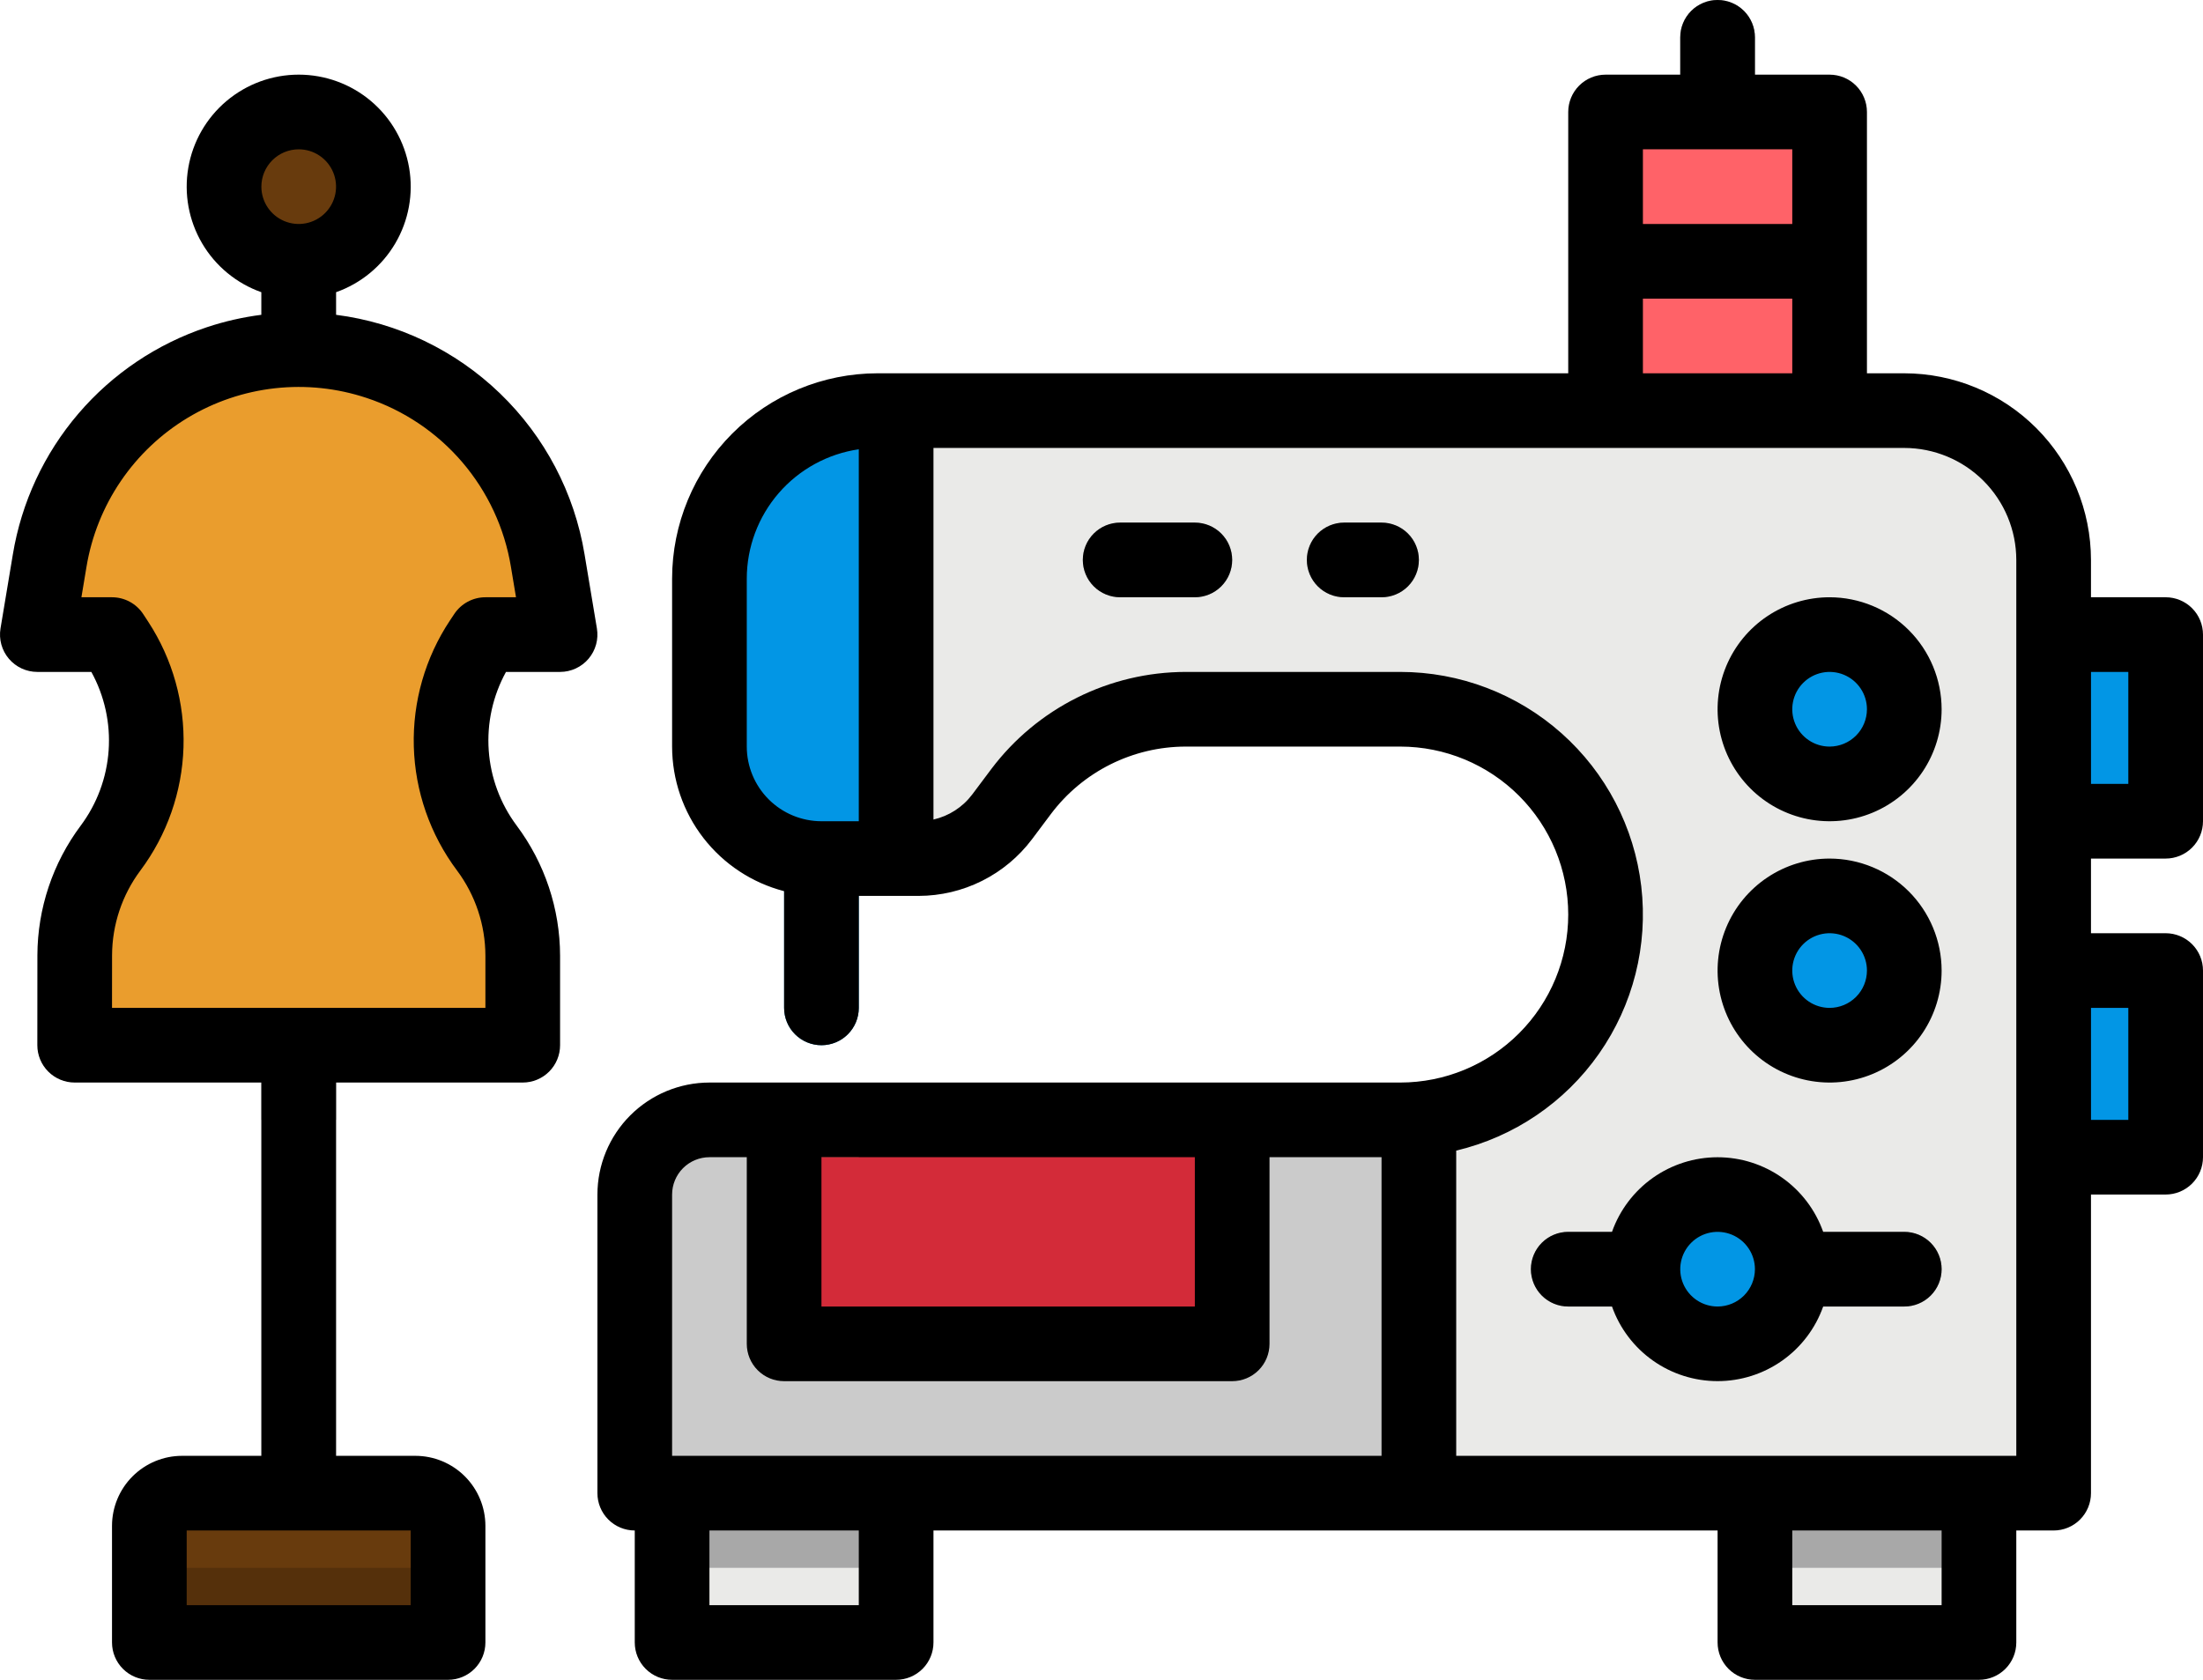 <svg width="472" height="360" viewBox="0 0 472 360" fill="none" xmlns="http://www.w3.org/2000/svg">
<path d="M367.999 32C365.878 32 363.843 31.157 362.342 29.657C360.842 28.157 359.999 26.122 359.999 24V8C359.999 5.878 360.842 3.843 362.342 2.343C363.843 0.843 365.878 0 367.999 0C370.121 0 372.156 0.843 373.656 2.343C375.156 3.843 375.999 5.878 375.999 8V24C375.999 26.122 375.156 28.157 373.656 29.657C372.156 31.157 370.121 32 367.999 32Z" fill="#A8A8A8"/>
<path d="M63.999 88C61.877 88 59.843 87.157 58.342 85.657C56.842 84.157 55.999 82.122 55.999 80V56C55.999 53.878 56.842 51.843 58.342 50.343C59.843 48.843 61.877 48 63.999 48C66.121 48 68.156 48.843 69.656 50.343C71.156 51.843 71.999 53.878 71.999 56V80C71.999 82.122 71.156 84.157 69.656 85.657C68.156 87.157 66.121 88 63.999 88Z" fill="#CBCBCB"/>
<path d="M63.999 328C61.877 328 59.843 327.157 58.342 325.657C56.842 324.157 55.999 322.122 55.999 320V224C55.999 221.878 56.842 219.843 58.342 218.343C59.843 216.843 61.877 216 63.999 216C66.121 216 68.156 216.843 69.656 218.343C71.156 219.843 71.999 221.878 71.999 224V320C71.999 322.122 71.156 324.157 69.656 325.657C68.156 327.157 66.121 328 63.999 328Z" fill="#CBCBCB"/>
<path d="M191.999 184H196.838C200.304 184 203.721 183.193 206.821 181.643C209.92 180.094 212.616 177.843 214.695 175.071L218.795 169.6C222.894 164.135 228.209 159.699 234.32 156.644C240.43 153.589 247.168 151.999 253.999 152H299.999C311.669 152 322.86 156.636 331.112 164.887C339.364 173.139 343.999 184.33 343.999 196C343.999 207.67 339.364 218.861 331.112 227.113C322.86 235.364 311.669 240 299.999 240H151.999C147.756 240 143.686 241.686 140.686 244.686C137.685 247.687 135.999 251.757 135.999 256V320H439.999V120C439.999 111.513 436.628 103.374 430.627 97.373C424.626 91.371 416.486 88 407.999 88H191.999V184Z" fill="#EAEAE8"/>
<path d="M303.999 240V320H135.999V256C135.999 251.757 137.685 247.687 140.686 244.686C143.686 241.686 147.756 240 151.999 240H303.999Z" fill="#CBCBCB"/>
<path d="M167.999 240H263.999V288H167.999V240Z" fill="#D32B39"/>
<path d="M175.999 224C173.878 224 171.843 223.157 170.342 221.657C168.842 220.157 167.999 218.122 167.999 216V184C167.999 181.878 168.842 179.843 170.342 178.343C171.843 176.843 173.878 176 175.999 176C178.121 176 180.156 176.843 181.656 178.343C183.156 179.843 183.999 181.878 183.999 184V216C183.999 218.122 183.156 220.157 181.656 221.657C180.156 223.157 178.121 224 175.999 224Z" fill="#026CA2"/>
<path d="M391.999 168C400.836 168 407.999 160.837 407.999 152C407.999 143.163 400.836 136 391.999 136C383.163 136 375.999 143.163 375.999 152C375.999 160.837 383.163 168 391.999 168Z" fill="#0296E5"/>
<path d="M391.999 224C400.836 224 407.999 216.837 407.999 208C407.999 199.163 400.836 192 391.999 192C383.163 192 375.999 199.163 375.999 208C375.999 216.837 383.163 224 391.999 224Z" fill="#0296E5"/>
<path d="M255.999 128H239.999C237.878 128 235.843 127.157 234.342 125.657C232.842 124.157 231.999 122.122 231.999 120C231.999 117.878 232.842 115.843 234.342 114.343C235.843 112.843 237.878 112 239.999 112H255.999C258.121 112 260.156 112.843 261.656 114.343C263.156 115.843 263.999 117.878 263.999 120C263.999 122.122 263.156 124.157 261.656 125.657C260.156 127.157 258.121 128 255.999 128Z" fill="#A8A8A8"/>
<path d="M295.999 128H287.999C285.878 128 283.843 127.157 282.342 125.657C280.842 124.157 279.999 122.122 279.999 120C279.999 117.878 280.842 115.843 282.342 114.343C283.843 112.843 285.878 112 287.999 112H295.999C298.121 112 300.156 112.843 301.656 114.343C303.156 115.843 303.999 117.878 303.999 120C303.999 122.122 303.156 124.157 301.656 125.657C300.156 127.157 298.121 128 295.999 128Z" fill="#A8A8A8"/>
<path d="M439.999 136H463.999V176H439.999V136Z" fill="#0296E5"/>
<path d="M439.999 208H463.999V248H439.999V208Z" fill="#0296E5"/>
<path d="M439.999 136H447.999V176H439.999V136Z" fill="#026CA2"/>
<path d="M439.999 208H447.999V248H439.999V208Z" fill="#026CA2"/>
<path d="M407.999 280H335.999C333.878 280 331.843 279.157 330.342 277.657C328.842 276.157 327.999 274.122 327.999 272C327.999 269.878 328.842 267.843 330.342 266.343C331.843 264.843 333.878 264 335.999 264H407.999C410.121 264 412.156 264.843 413.656 266.343C415.156 267.843 415.999 269.878 415.999 272C415.999 274.122 415.156 276.157 413.656 277.657C412.156 279.157 410.121 280 407.999 280Z" fill="#A8A8A8"/>
<path d="M343.999 24H391.999V88H343.999V24Z" fill="#FF6268"/>
<path d="M343.999 48H391.999V64H343.999V48Z" fill="#EE5E5B"/>
<path d="M143.999 320H191.999V352H143.999V320Z" fill="#EAEAE8"/>
<path d="M375.999 320H423.999V352H375.999V320Z" fill="#EAEAE8"/>
<path d="M143.999 320H191.999V336H143.999V320Z" fill="#A8A8A8"/>
<path d="M375.999 320H423.999V336H375.999V320Z" fill="#A8A8A8"/>
<path d="M119.999 136L117.353 120.123C115.737 110.425 111.509 101.351 105.122 93.876C98.735 86.402 90.431 80.809 81.104 77.7C70.001 73.999 57.997 73.999 46.894 77.7C37.567 80.809 29.264 86.401 22.877 93.875C16.491 101.35 12.262 110.423 10.645 120.121L7.999 136H23.999L25.082 137.653C29.41 144.256 31.597 152.033 31.347 159.924C31.096 167.815 28.42 175.438 23.682 181.753C18.712 188.379 16.02 196.435 16.008 204.717C15.999 213.658 15.999 224 15.999 224H111.999V204.81C111.999 196.495 109.302 188.404 104.313 181.752C99.543 175.392 96.863 167.708 96.642 159.76C96.421 151.813 98.671 143.992 103.081 137.377L103.999 136H119.999Z" fill="#EA9D2D"/>
<path d="M38.999 320H88.999C90.856 320 92.636 320.738 93.949 322.05C95.262 323.363 95.999 325.143 95.999 327V352H31.999V327C31.999 325.143 32.737 323.363 34.05 322.05C35.362 320.738 37.143 320 38.999 320Z" fill="#683B0D"/>
<path d="M63.999 56C72.836 56 79.999 48.837 79.999 40C79.999 31.163 72.836 24 63.999 24C55.163 24 47.999 31.163 47.999 40C47.999 48.837 55.163 56 63.999 56Z" fill="#683B0D"/>
<path d="M55.999 224H71.999V240H55.999V224Z" fill="#A8A8A8"/>
<path d="M31.999 336H95.999V352H31.999V336Z" fill="#55300B"/>
<path d="M187.999 88H191.999V184H175.999C169.634 184 163.53 181.471 159.029 176.971C154.528 172.47 151.999 166.365 151.999 160V124C151.999 114.452 155.792 105.295 162.543 98.544C169.295 91.793 178.451 88 187.999 88V88Z" fill="#0296E5"/>
<path d="M367.999 288C376.836 288 383.999 280.837 383.999 272C383.999 263.163 376.836 256 367.999 256C359.163 256 351.999 263.163 351.999 272C351.999 280.837 359.163 288 367.999 288Z" fill="#0296E5"/>
<path d="M167.999 240H183.999V248H167.999V240Z" fill="#FF6268"/>
<path d="M391.999 128C387.253 128 382.612 129.408 378.666 132.045C374.719 134.682 371.643 138.43 369.826 142.816C368.01 147.201 367.534 152.027 368.46 156.682C369.386 161.338 371.672 165.614 375.029 168.971C378.385 172.327 382.662 174.613 387.317 175.539C391.973 176.465 396.798 175.99 401.184 174.173C405.569 172.357 409.317 169.28 411.955 165.334C414.592 161.387 415.999 156.747 415.999 152C415.992 145.637 413.461 139.537 408.962 135.037C404.463 130.538 398.362 128.007 391.999 128V128ZM391.999 160C390.417 160 388.87 159.531 387.555 158.652C386.239 157.773 385.214 156.523 384.608 155.061C384.003 153.6 383.844 151.991 384.153 150.439C384.462 148.887 385.224 147.462 386.342 146.343C387.461 145.224 388.887 144.462 390.439 144.154C391.99 143.845 393.599 144.003 395.061 144.609C396.523 145.214 397.772 146.24 398.651 147.555C399.53 148.871 399.999 150.418 399.999 152C399.997 154.121 399.153 156.154 397.654 157.654C396.154 159.154 394.12 159.998 391.999 160Z" fill="black"/>
<path d="M391.999 184C387.253 184 382.612 185.408 378.666 188.045C374.719 190.682 371.643 194.43 369.826 198.816C368.01 203.201 367.534 208.027 368.46 212.682C369.386 217.338 371.672 221.614 375.029 224.971C378.385 228.327 382.662 230.613 387.317 231.539C391.973 232.465 396.798 231.99 401.184 230.173C405.569 228.357 409.317 225.28 411.955 221.334C414.592 217.387 415.999 212.747 415.999 208C415.992 201.637 413.461 195.537 408.962 191.037C404.463 186.538 398.362 184.007 391.999 184V184ZM391.999 216C390.417 216 388.87 215.531 387.555 214.652C386.239 213.773 385.214 212.523 384.608 211.061C384.003 209.6 383.844 207.991 384.153 206.439C384.462 204.887 385.224 203.462 386.342 202.343C387.461 201.224 388.887 200.462 390.439 200.154C391.99 199.845 393.599 200.003 395.061 200.609C396.523 201.214 397.772 202.24 398.651 203.555C399.53 204.871 399.999 206.418 399.999 208C399.997 210.121 399.153 212.154 397.654 213.654C396.154 215.154 394.12 215.998 391.999 216V216Z" fill="black"/>
<path d="M255.999 112H239.999C237.878 112 235.843 112.843 234.342 114.343C232.842 115.843 231.999 117.878 231.999 120C231.999 122.122 232.842 124.157 234.342 125.657C235.843 127.157 237.878 128 239.999 128H255.999C258.121 128 260.156 127.157 261.656 125.657C263.156 124.157 263.999 122.122 263.999 120C263.999 117.878 263.156 115.843 261.656 114.343C260.156 112.843 258.121 112 255.999 112Z" fill="black"/>
<path d="M295.999 112H287.999C285.878 112 283.843 112.843 282.342 114.343C280.842 115.843 279.999 117.878 279.999 120C279.999 122.122 280.842 124.157 282.342 125.657C283.843 127.157 285.878 128 287.999 128H295.999C298.121 128 300.156 127.157 301.656 125.657C303.156 124.157 303.999 122.122 303.999 120C303.999 117.878 303.156 115.843 301.656 114.343C300.156 112.843 298.121 112 295.999 112Z" fill="black"/>
<path d="M463.999 128H447.999V120C447.987 109.395 443.769 99.228 436.27 91.729C428.772 84.23 418.604 80.012 407.999 80H399.999V24C399.999 21.878 399.156 19.843 397.656 18.343C396.156 16.843 394.121 16 391.999 16H375.999V8C375.999 5.878 375.156 3.843 373.656 2.343C372.156 0.843 370.121 0 367.999 0C365.878 0 363.843 0.843 362.342 2.343C360.842 3.843 359.999 5.878 359.999 8V16H343.999C341.878 16 339.843 16.843 338.342 18.343C336.842 19.843 335.999 21.878 335.999 24V80H187.999C176.334 80.013 165.15 84.653 156.901 92.902C148.652 101.15 144.012 112.334 143.999 124V160C144.008 167.092 146.369 173.982 150.712 179.589C155.055 185.196 161.135 189.205 167.999 190.987V216C167.999 218.122 168.842 220.157 170.342 221.657C171.843 223.157 173.878 224 175.999 224C178.121 224 180.156 223.157 181.656 221.657C183.156 220.157 183.999 218.122 183.999 216V192H196.838C201.544 191.99 206.184 190.889 210.393 188.785C214.602 186.681 218.267 183.63 221.099 179.872L225.199 174.4C228.562 169.939 232.912 166.317 237.909 163.819C242.905 161.32 248.413 160.013 253.999 160H299.999C309.547 160 318.704 163.793 325.455 170.544C332.206 177.295 335.999 186.452 335.999 196C335.999 205.548 332.206 214.705 325.455 221.456C318.704 228.207 309.547 232 299.999 232H151.999C145.636 232.007 139.536 234.538 135.037 239.037C130.537 243.537 128.006 249.637 127.999 256V320C127.999 322.122 128.842 324.157 130.342 325.657C131.843 327.157 133.878 328 135.999 328V352C135.999 354.122 136.842 356.157 138.342 357.657C139.843 359.157 141.878 360 143.999 360H191.999C194.121 360 196.156 359.157 197.656 357.657C199.156 356.157 199.999 354.122 199.999 352V328H367.999V352C367.999 354.122 368.842 356.157 370.342 357.657C371.843 359.157 373.878 360 375.999 360H423.999C426.121 360 428.156 359.157 429.656 357.657C431.156 356.157 431.999 354.122 431.999 352V328H439.999C442.121 328 444.156 327.157 445.656 325.657C447.156 324.157 447.999 322.122 447.999 320V256H463.999C466.121 256 468.156 255.157 469.656 253.657C471.156 252.157 471.999 250.122 471.999 248V208C471.999 205.878 471.156 203.843 469.656 202.343C468.156 200.843 466.121 200 463.999 200H447.999V184H463.999C466.121 184 468.156 183.157 469.656 181.657C471.156 180.157 471.999 178.122 471.999 176V136C471.999 133.878 471.156 131.843 469.656 130.343C468.156 128.843 466.121 128 463.999 128ZM183.999 176H175.999C171.757 175.995 167.691 174.308 164.691 171.308C161.692 168.309 160.004 164.242 159.999 160V124C160.008 117.269 162.437 110.766 166.843 105.678C171.249 100.589 177.339 97.256 183.999 96.285V176ZM175.999 248H255.999V280H175.999V248ZM183.999 344H151.999V328H183.999V344ZM295.999 312H143.999V256C144.002 253.879 144.845 251.846 146.345 250.346C147.845 248.846 149.878 248.002 151.999 248H159.999V288C159.999 290.122 160.842 292.157 162.342 293.657C163.843 295.157 165.878 296 167.999 296H263.999C266.121 296 268.156 295.157 269.656 293.657C271.156 292.157 271.999 290.122 271.999 288V248H295.999V312ZM351.999 32H383.999V48H351.999V32ZM351.999 64H383.999V80H351.999V64ZM415.999 344H383.999V328H415.999V344ZM431.999 312H311.999V246.587C324.4 243.646 335.288 236.254 342.597 225.814C349.906 215.373 353.126 202.612 351.645 189.954C350.164 177.296 344.086 165.623 334.565 157.151C325.044 148.679 312.744 143.999 299.999 144H253.999C245.93 144.019 237.975 145.907 230.757 149.516C223.54 153.125 217.256 158.356 212.399 164.8L208.299 170.271C206.253 172.983 203.312 174.883 199.999 175.635V96H407.999C414.362 96.007 420.463 98.538 424.962 103.037C429.461 107.537 431.992 113.637 431.999 120V312ZM455.999 216V240H447.999V216H455.999ZM455.999 168H447.999V144H455.999V168Z" fill="black"/>
<path d="M407.999 264H390.623C388.967 259.323 385.903 255.274 381.852 252.411C377.8 249.547 372.961 248.01 367.999 248.01C363.038 248.01 358.199 249.547 354.147 252.411C350.096 255.274 347.031 259.323 345.375 264H335.999C333.878 264 331.843 264.843 330.342 266.343C328.842 267.843 327.999 269.878 327.999 272C327.999 274.122 328.842 276.157 330.342 277.657C331.843 279.157 333.878 280 335.999 280H345.375C347.031 284.677 350.096 288.726 354.147 291.589C358.199 294.453 363.038 295.99 367.999 295.99C372.961 295.99 377.8 294.453 381.852 291.589C385.903 288.726 388.967 284.677 390.623 280H407.999C410.121 280 412.156 279.157 413.656 277.657C415.156 276.157 415.999 274.122 415.999 272C415.999 269.878 415.156 267.843 413.656 266.343C412.156 264.843 410.121 264 407.999 264ZM367.999 280C366.417 280 364.87 279.531 363.555 278.652C362.239 277.773 361.214 276.523 360.608 275.061C360.003 273.6 359.844 271.991 360.153 270.439C360.462 268.887 361.224 267.462 362.342 266.343C363.461 265.224 364.887 264.462 366.439 264.154C367.99 263.845 369.599 264.003 371.061 264.609C372.523 265.214 373.772 266.24 374.651 267.555C375.53 268.871 375.999 270.418 375.999 272C375.997 274.121 375.153 276.154 373.654 277.654C372.154 279.154 370.12 279.998 367.999 280Z" fill="black"/>
<path d="M44.364 70.112C33.65 73.668 24.11 80.084 16.777 88.667C9.443 97.25 4.595 107.674 2.754 118.812L0.108 134.688C-0.082 135.834 -0.021 137.007 0.288 138.127C0.597 139.247 1.146 140.286 1.897 141.172C2.648 142.058 3.582 142.77 4.636 143.258C5.69 143.747 6.838 144 7.999 144H19.573C22.396 149.132 23.682 154.969 23.276 160.813C22.87 166.656 20.791 172.259 17.285 176.952C11.298 184.969 8.047 194.699 8.012 204.705C7.999 213.652 7.999 224 7.999 224C7.999 226.122 8.842 228.157 10.342 229.657C11.843 231.157 13.878 232 15.999 232H55.999V312H38.999C35.023 312.004 31.21 313.586 28.398 316.398C25.586 319.21 24.004 323.023 23.999 327V352C23.999 354.122 24.842 356.157 26.343 357.657C27.843 359.157 29.878 360 31.999 360H95.999C98.121 360 100.156 359.157 101.656 357.657C103.156 356.157 103.999 354.122 103.999 352V327C103.995 323.023 102.413 319.21 99.601 316.398C96.789 313.586 92.976 312.004 88.999 312H71.999V232H111.999C114.121 232 116.156 231.157 117.656 229.657C119.156 228.157 119.999 226.122 119.999 224V204.81C119.978 194.767 116.722 184.999 110.713 176.952C107.204 172.261 105.12 166.659 104.712 160.815C104.303 154.971 105.587 149.133 108.409 144H119.999C121.161 144 122.309 143.747 123.363 143.258C124.417 142.77 125.352 142.058 126.103 141.171C126.854 140.285 127.403 139.245 127.712 138.125C128.02 137.005 128.081 135.831 127.89 134.685L125.244 118.808C123.075 105.66 116.722 93.563 107.13 84.314C97.537 75.064 85.217 69.156 71.999 67.466V62.624C77.337 60.737 81.836 57.023 84.7 52.14C87.565 47.257 88.611 41.518 87.654 35.938C86.696 30.358 83.797 25.296 79.469 21.647C75.14 17.998 69.661 15.997 63.999 15.997C58.338 15.997 52.859 17.998 48.53 21.647C44.202 25.296 41.302 30.358 40.345 35.938C39.388 41.518 40.434 47.257 43.298 52.14C46.163 57.023 50.662 60.737 55.999 62.624V67.466C52.045 67.97 48.148 68.856 44.364 70.112V70.112ZM87.999 328V344H39.999V328H87.999ZM63.999 32C65.582 32 67.128 32.469 68.444 33.348C69.76 34.227 70.785 35.477 71.39 36.938C71.996 38.4 72.154 40.009 71.846 41.561C71.537 43.113 70.775 44.538 69.656 45.657C68.537 46.776 67.112 47.538 65.56 47.846C64.008 48.155 62.4 47.996 60.938 47.391C59.476 46.785 58.227 45.76 57.348 44.445C56.468 43.129 55.999 41.582 55.999 40C56.002 37.879 56.845 35.846 58.345 34.346C59.845 32.846 61.878 32.002 63.999 32V32ZM78.574 85.291C86.528 87.93 93.608 92.692 99.052 99.063C104.496 105.434 108.096 113.171 109.462 121.438L110.555 128H103.999C102.682 128 101.386 128.325 100.225 128.947C99.064 129.568 98.074 130.466 97.343 131.562L96.425 132.939C91.107 140.935 88.394 150.382 88.661 159.982C88.927 169.581 92.159 178.863 97.913 186.552C101.851 191.826 103.985 198.228 103.999 204.81V216H23.999C23.999 212.593 23.999 208.533 24.01 204.727C24.033 198.174 26.162 191.802 30.083 186.552C35.789 178.913 39.012 169.706 39.313 160.176C39.615 150.646 36.983 141.253 31.771 133.268L30.688 131.615C29.961 130.505 28.968 129.593 27.801 128.962C26.633 128.331 25.327 128 23.999 128H17.443L18.536 121.439C19.631 114.869 22.137 108.615 25.882 103.106C29.626 97.598 34.52 92.966 40.226 89.531C45.932 86.095 52.315 83.937 58.935 83.205C65.555 82.473 72.255 83.185 78.574 85.291V85.291Z" fill="black"/>
</svg>
